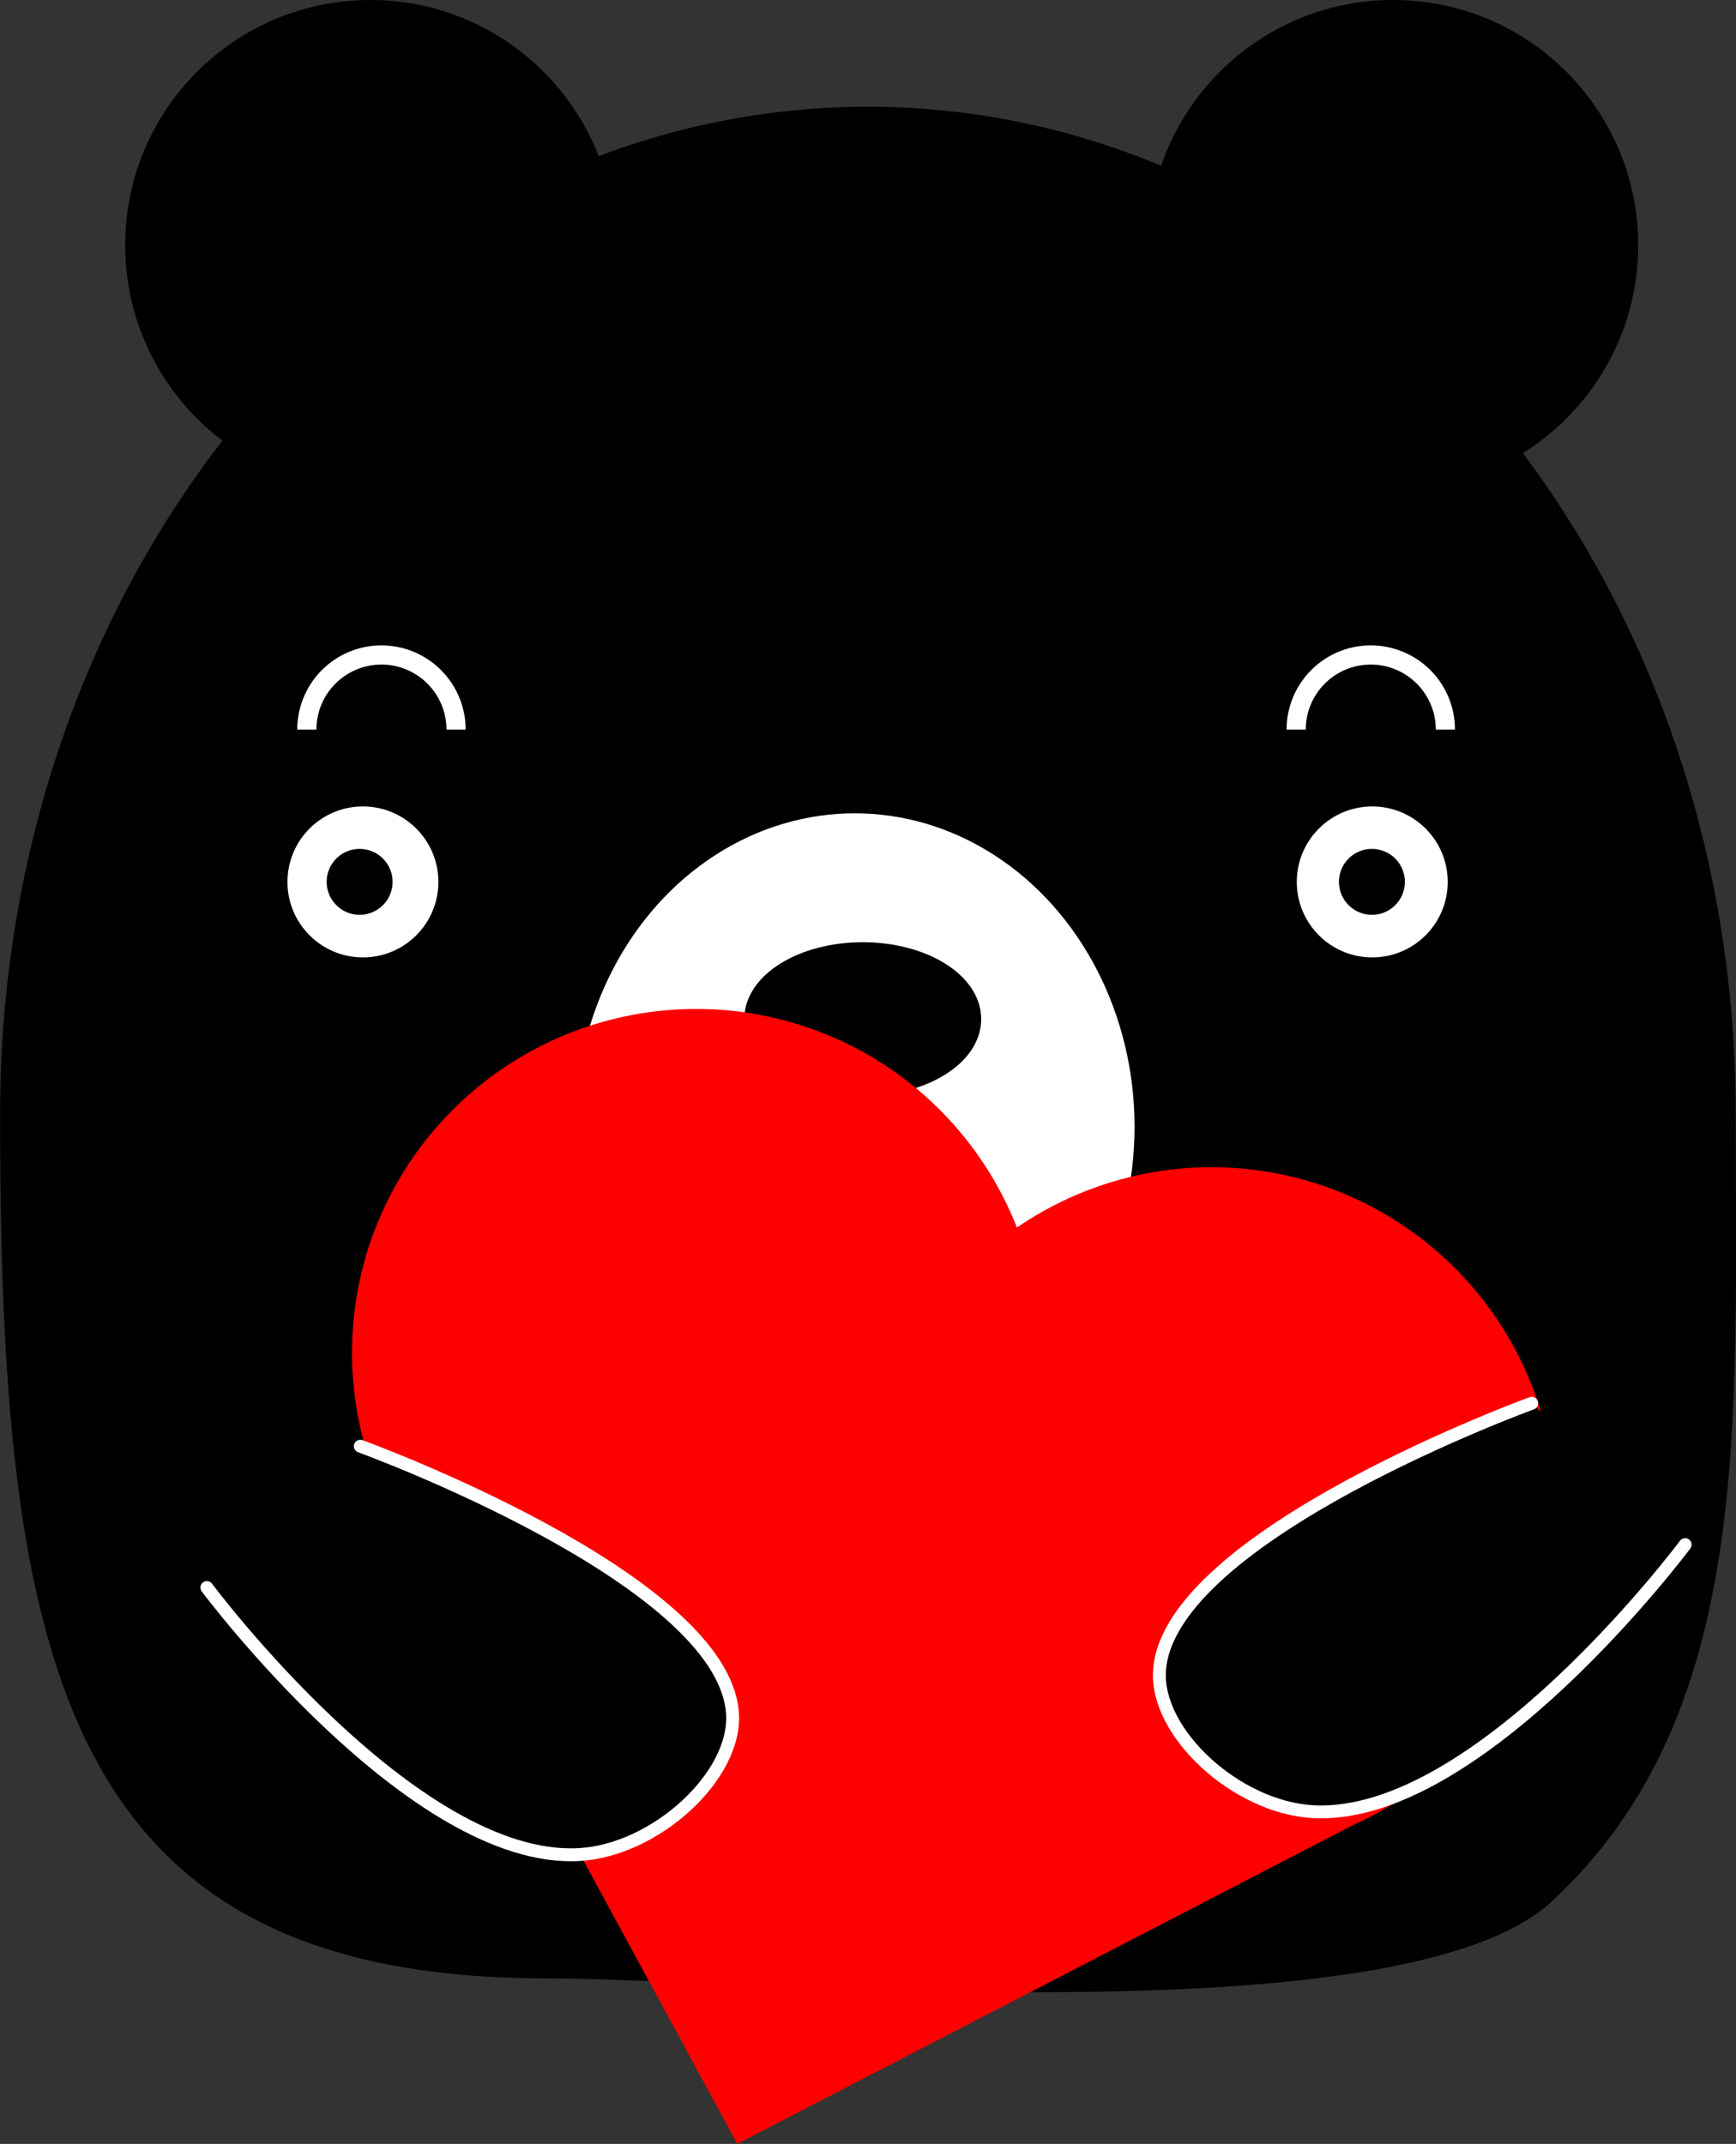 <?xml version="1.0" encoding="UTF-8"?>
<svg width="190.12mm" height="234.75mm" version="1.1" viewBox="0 0 673.65 831.79" xmlns="http://www.w3.org/2000/svg">
<rect x="0" y="0" width="673.65" height="831.79" fill="#333333" stroke="none"/>
<g transform="translate(1054 3.531)">
<path d="m-384.24 428.65c0 122.52 6.395 231.73-70.059 302.64-56.915 52.784-309.05 28.953-387.52 28.953-183.89 0-208.36-117.87-208.36-331.59 0-213.72 149.08-386.98 332.97-386.98s332.97 173.25 332.97 386.98z" fill-rule="evenodd" stroke="#000" stroke-width="7.577px"/>
<ellipse cx="-722.3" cy="433.64" rx="112.28" ry="125.34" fill="#fff" fill-rule="evenodd" stroke="#000" stroke-width="7.441px"/>
<circle cx="-910.31" cy="91.579" r="91.39" fill-rule="evenodd" stroke="#000" stroke-width="7.441px"/>
<circle cx="-513.41" cy="91.579" r="91.39" fill-rule="evenodd" stroke="#000" stroke-width="7.441px"/>
<circle cx="-913.17" cy="338.64" r="33.004" fill="#fff" fill-rule="evenodd" stroke="#000" stroke-width="7.441px"/>
<circle cx="-521.5" cy="338.64" r="33.004" fill="#fff" fill-rule="evenodd" stroke="#000" stroke-width="7.441px"/>
<ellipse cx="-719.22" cy="391.86" rx="42.249" ry="26.111" fill-rule="evenodd" stroke="#000" stroke-width="7.441px"/>
<path d="m-937.47 478.29c6.184 27.699 3.406 61.132-14.103 70.756-23.234 12.771-54.363 0.757-69.528-26.834-7.92-14.409-9.92-30.217-6.713-43.852" fill-rule="evenodd" stroke="#000" stroke-width="7.441px"/>
<circle cx="-521.63" cy="338.61" r="9.075" fill-rule="evenodd" stroke="#000" stroke-width="7.441px"/>
<circle cx="-914.45" cy="338.61" r="9.075" fill-rule="evenodd" stroke="#000" stroke-width="7.441px"/>
<path d="m-766.97 480.6a43.391 28.429 0 0 0 43.381 28.136 43.391 28.429 0 0 0 43.293-27.06 103.24 38.902 0 0 1-40.3 3.125 103.24 38.902 0 0 1-46.374-4.2z" fill="#f00" fill-rule="evenodd"/>
<path d="m-880.69 541.66 173.56 167.58 185.53-158.6" fill="none" stroke="#fff" stroke-linecap="round" stroke-linejoin="round" stroke-width="52.086"/>
<path d="m-744.55 393.81a133.68 133.68 0 0 0-167.04 88.558 133.68 133.68 0 0 0 0.653 79.989l-1.026 0.525 3.108 5.721a133.68 133.68 0 0 0 17.175 31.648l123.77 228.01 238.33-123.37a133.68 133.68 0 0 0 14.073-7.31l15.734-8.134-1.008-1.865a133.68 133.68 0 0 0 44.597-65.379 133.68 133.68 0 0 0-88.558-167.04 133.68 133.68 0 0 0-114.65 17.571 133.68 133.68 0 0 0-85.165-78.923z" fill="#f00" fill-rule="evenodd"/>
<path d="m-914.19 557.56s140.79 51.187 144.43 103.61c1.678 24.196-29.794 53.182-59.54 54.835-64.449 3.582-144.43-103.61-144.43-103.61" stroke="#fff" stroke-linecap="round" stroke-width="5"/>
<path d="m-459.62 540.91s-140.79 51.187-144.43 103.61c-1.678 24.196 29.794 53.182 59.54 54.835 64.449 3.582 144.43-103.61 144.43-103.61" stroke="#fff" stroke-linecap="round" stroke-width="5"/>
<path transform="scale(1,-1)" d="m-877.03-279.54a28.951 28.951 0 0 1-14.475 25.072 28.951 28.951 0 0 1-28.951 0 28.951 28.951 0 0 1-14.475-25.072" fill="none" stroke="#fff" stroke-width="7.441"/>
<path transform="scale(1,-1)" d="m-493.12-279.54a28.951 28.951 0 0 1-14.475 25.072 28.951 28.951 0 0 1-28.951 0 28.951 28.951 0 0 1-14.475-25.072" fill="none" stroke="#fff" stroke-width="7.441"/>
</g>
</svg>
